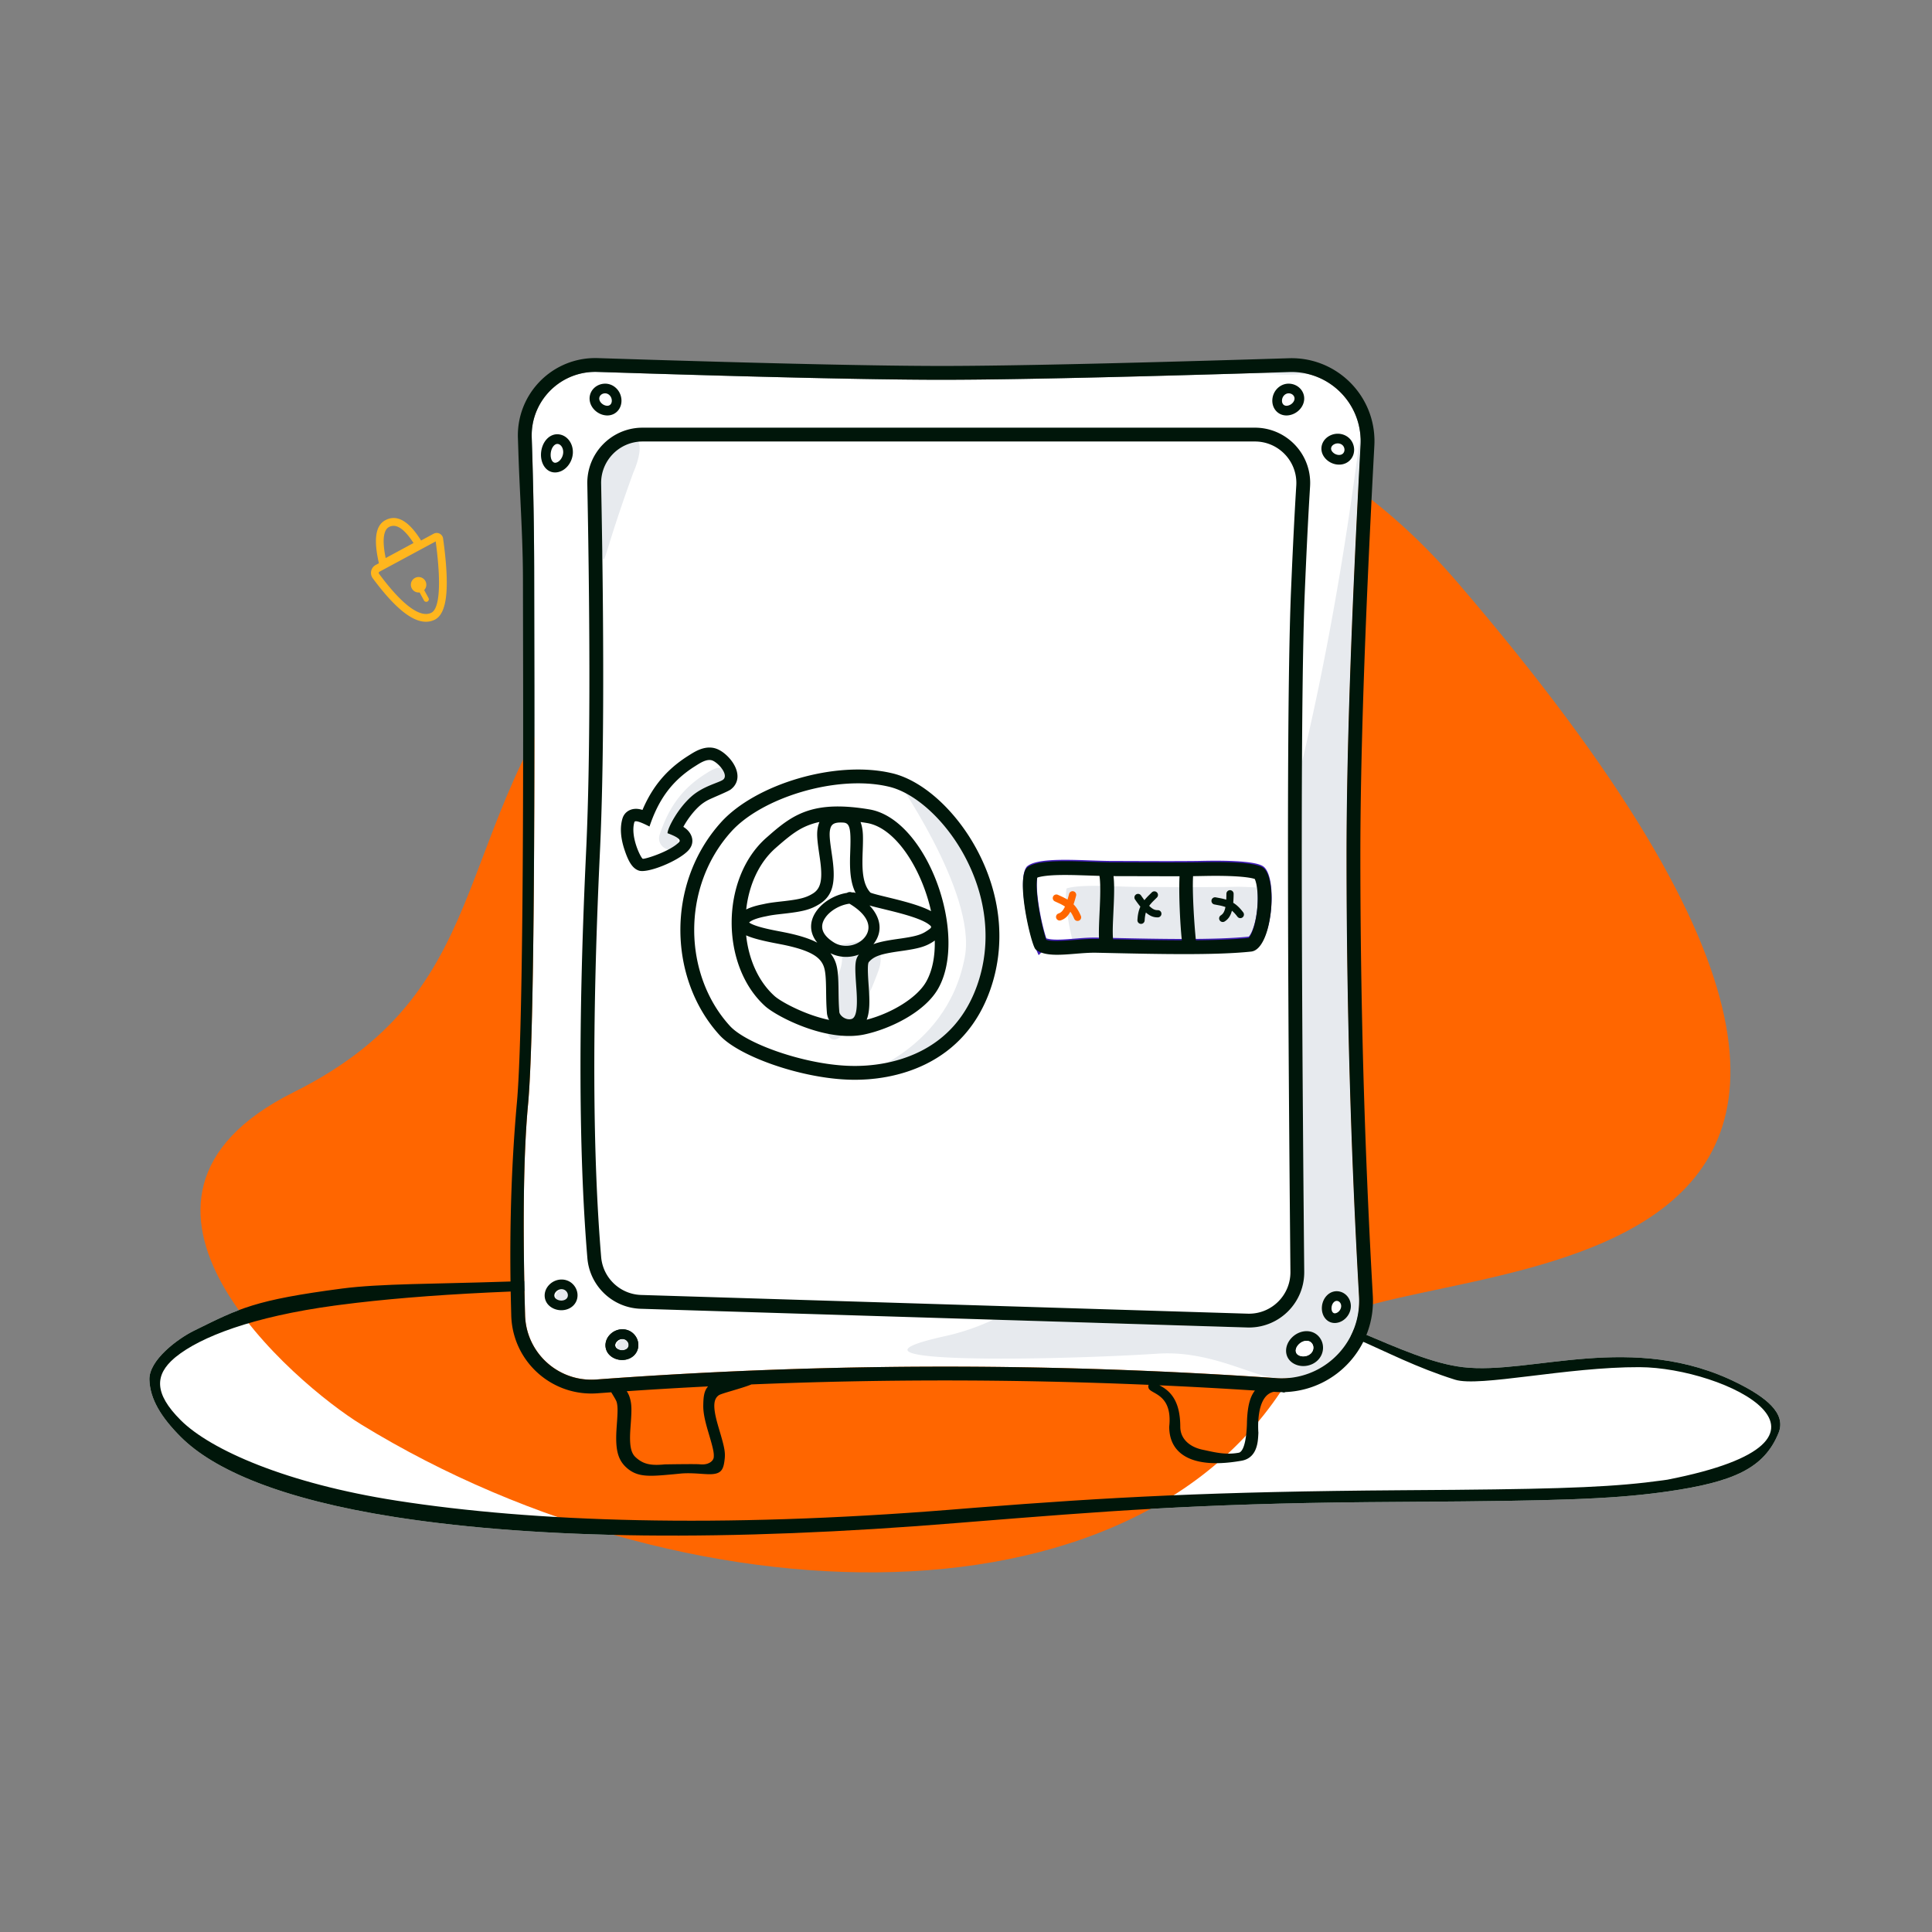 <svg width="750" height="750" viewBox="0 0 750 750" fill="none" xmlns="http://www.w3.org/2000/svg"><rect x="0" y="0" width="750" height="750" fill="#808080" stroke="none"/><path d="M481.888 503.123c33.539 4.09 62.314 24.773 85.995 27.606 26.318 3.149 66.121-14.143 106.71 6.209 10.447 5.239 19.025 11.534 15.829 19.358-5.57 13.635-17.292 18.977-42.969 22.682l-2.739.379c-19.85 2.64-41.184 3.279-95.267 3.636l-18.48.14c-65.927.574-104.052 3.661-153.422 7.605l-5.033.408c-90.914 7.481-163.484 6.282-217.709-2.01l-1.638-.254c-43.81-6.862-70.15-18.213-83.007-31.092-7.57-7.581-11.93-14.65-12.154-22.206-.225-7.556 10.938-15.862 17.294-18.998 17.706-8.736 23.483-11.904 57.521-16.377 14.655-1.926 36.612-1.772 61.992-2.629 91.047-3.074 231.701-1.209 287.077 5.543z" fill="#fff"/><path fill-rule="evenodd" clip-rule="evenodd" d="M508.491 519.601c-51.613 116.821-238.392 113.058-368.355 33.324-24.82-15.228-110.14-87.001-26.165-128.911 83.973-41.911 57.076-106.286 124.846-183.067 78.372-88.794 224.322-134.336 326.967-14.867 260.888 303.646-39.914 254.183-57.293 293.521z" fill="#F60"/><path fill-rule="evenodd" clip-rule="evenodd" d="M163.458 209.827c-4.653-7.477-9.316-10.346-13.903-7.864-3.883 2.101-4.529 7.712-2.463 16.689l-1.238.667a3.5 3.5 0 0 0-1.151 5.165l.664.888c9.686 12.849 17.362 18.112 23.35 15.218 5.034-2.433 5.884-12.793 3.294-31.542a2.5 2.5 0 0 0-2.655-2.152l-.163.018a2.499 2.499 0 0 0-.845.276l-4.89 2.637zm-13.735 6.812l10.8-5.842-.026-.04c-3.713-5.76-6.86-7.592-9.514-6.156l-.122.071c-1.961 1.196-2.504 4.955-1.255 11.379l.117.588zm19.413-6.466l-21.858 11.787a.5.5 0 0 0-.203.677.485.485 0 0 0 .039.061l.643.861c8.854 11.744 15.513 16.331 19.655 14.33 3.147-1.521 3.973-10.757 1.783-27.279l-.059-.437zm-4.466 18.898a3 3 0 1 0-1.785.905l1.705 3.13.062.099a1 1 0 0 0 1.695-1.056l-1.677-3.078z" fill="#FFB61D"/><path fill-rule="evenodd" clip-rule="evenodd" d="M481.888 503.123c33.539 4.09 62.314 24.773 85.995 27.606 26.318 3.149 66.121-14.143 106.71 6.209 10.447 5.239 19.025 11.534 15.829 19.358-5.57 13.635-17.292 18.977-42.969 22.682l-2.739.379c-19.85 2.64-41.184 3.279-95.267 3.636l-18.48.14c-65.927.574-104.052 3.661-153.422 7.605l-5.033.408c-90.914 7.481-163.484 6.282-217.709-2.01l-1.638-.254c-43.81-6.862-70.15-18.213-83.007-31.092-7.57-7.581-11.93-14.65-12.154-22.206-.225-7.556 10.938-15.862 17.294-18.998 17.706-8.736 23.483-11.904 57.521-16.377 14.655-1.926 36.612-1.772 61.992-2.629 91.047-3.074 231.701-1.209 287.077 5.543zm-349.821 3.415l-2.23.297c-31.72 4.301-51.997 12.127-61.603 19.929l-.6.501c-7.375 6.356-8.065 13.501 2.537 24.064 11.593 11.549 41.159 24.579 83.79 31.221 53.371 8.316 125.125 10.731 215.237 3.499l9.446-.761c52.024-4.09 91.938-6.267 165.81-6.786l20.392-.152c43.98-.398 62.673-1.185 80.718-3.693l1.716-.247c79.686-15.587 22.188-43.554-10.8-43.681-28.252-.109-62.184 7.838-71.634 4.864-29.784-9.375-45.077-23.729-82.958-28.322l-11.015-1.32-9.403-.444c-154.111-7.159-263.941-7.525-329.403 1.031z" fill="#00160A"/><path d="M231.877 144.378a24.297 24.297 0 0 0-1.642.002c-13.486.463-24.072 11.663-23.828 25.113l.011.408.166 5.039c.473 15.138.734 30.215.781 45.233l.082 46.207c.018 16.631.008 31.64-.041 46.339l-.067 15.588c-.262 49.627-.969 84.457-2.281 99.618l-.253 2.835c-1.584 18.529-1.912 45.142-.973 79.777.011.401.031.801.061 1.2 1.038 14.043 13.15 24.62 27.162 23.812l.425-.028 4.657-.338a1833.97 1833.97 0 0 1 130.58-4.659c42.604 0 85.535 1.488 128.793 4.463a30.03 30.03 0 0 0 3.759.023c16.401-.928 28.983-14.844 28.323-31.202l-.024-.497-.328-5.899a3030.253 3030.253 0 0 1-4.51-159.434l-.006-5.905c0-38.735 1.814-91.858 5.44-159.394.041-.756.049-1.514.026-2.272-.456-14.66-12.592-26.206-27.203-25.989l-.443.011-22.116.67c-50.245 1.482-86.831 2.256-109.781 2.323l-3.934.004-4.047-.01c-23.428-.101-59.696-.904-108.826-2.41l-19.963-.628z" fill="#fff"/><path fill-rule="evenodd" clip-rule="evenodd" d="M498.83 143c-1.772.971-4.106 1.654-7.004 2.048 7.459.662 13.323.508 17.593-.464l-.924-.114c-3.006-.38-6.228-.87-9.665-1.47M218.304 500.618l.208.008c1.289.09 2.198 1.096 2.079 2.207-.135 1.273-1.495 2.507-2.979 2.609-1.179.081-1.999-.827-1.868-2.236.137-1.477 1.295-2.582 2.56-2.588zm23.606 19.315l.207.008c1.289.089 2.198 1.096 2.08 2.207-.136 1.272-1.495 2.506-2.979 2.608-1.18.081-1.999-.826-1.868-2.235.137-1.478 1.295-2.583 2.56-2.588zm125.068-1.27c-51.212 11.303 44.945 9.306 82.456 6.83 20.415-1.347 36.716 8.851 46.076 9.494a30.03 30.03 0 0 0 3.759.023c16.401-.928 28.983-14.844 28.323-31.202l-.024-.497-.328-5.899a3030.253 3030.253 0 0 1-4.51-159.434l-.006-5.905c0-38.735 1.814-91.858 5.44-159.394.041-.756.05-1.514.026-2.271-.456-14.661-28.548 318.976-161.212 348.255z" fill="#E7EAEE"/><path d="M518.869 505.001l.181.007c.933.075 1.697 1.047 1.587 2.234-.122 1.313-1.255 2.494-2.386 2.584-.794.062-1.465-.792-1.347-2.259.122-1.502 1.062-2.543 1.965-2.566z" fill="#fff"/><path fill-rule="evenodd" clip-rule="evenodd" d="M518.547 513.57c-3.333.263-5.676-2.718-5.386-6.306.282-3.487 2.937-6.255 6.127-6.003 3.137.248 5.387 3.11 5.088 6.328-.287 3.09-2.832 5.744-5.829 5.981zm.503-8.562l-.181-.007c-.902.023-1.843 1.064-1.965 2.566-.118 1.467.553 2.321 1.347 2.259 1.131-.09 2.264-1.271 2.386-2.584.11-1.187-.654-2.159-1.587-2.234z" fill="#fff"/><path d="M487.149 166.022c11.852 0 21.46 9.608 21.46 21.461 0 .443-.013.887-.041 1.329l-.315 5.258c-.576 9.978-1.152 21.825-1.725 35.541l-.088 2.196c-1.401 36.897-1.446 124.186-.133 261.867.113 11.852-9.403 21.551-21.254 21.664-.289.003-.578 0-.867-.009l-235.443-7.264c-10.901-.336-19.817-8.796-20.724-19.665l-.199-2.454c-3.101-39.084-3.286-88.99-.554-149.717l.4-8.708c1.395-31.957 1.505-78.499.329-139.626-.226-11.726 8.998-21.437 20.674-21.859l.576-.013 237.904-.001z" fill="#fff"/><path fill-rule="evenodd" clip-rule="evenodd" d="M328.853 419.102c10.401.438 21.083-1.407 30.346-5.933 11.601-5.669 20.331-15.179 25.163-28.816 6.365-17.962 4.027-37.384-5.123-54.478-8.143-15.215-20.947-26.794-32.749-29.657 0 0 32.749 46.068 28.058 71.252-7.174 38.506-45.695 47.632-45.695 47.632z" fill="#E7EAEE"/><path fill-rule="evenodd" clip-rule="evenodd" d="M336.417 365c5.062 2.1 6.608 6.001 4.636 11.705l-.113.319c-12.819 35.197-27.935 35.518-15 0 1.567-4.303 1.179-7.604-1.166-9.903A274.71 274.71 0 0 1 336.417 365m-80.287-41.143c3.316-9.854 8.159-17.262 17.211-23.119l1.15-.729c1.953-1.226 4.36-2.614 6.318-1.666 2.488 1.205 6.09 5.595 3.899 7.319-1.487 1.169-7.605 2.412-12.216 6.452-5.445 4.77-9.363 12.455-9.363 14.337 0 6.14-8.958 3.225-6.999-2.594zm-10.257-140.455c-11.386 31.263-11.308 37.466-11.991 32.077-2.21-17.427-3.877-28.878-1.251-35.835 3.324-8.807 11.656-10.539 13.802-9.517 4.537 2.161-.56 13.275-.56 13.275zm187.324 160.665l-3.788-.116c-4.494-.114-7.733-.087-10.451.125-2.182.171-3.811.468-4.733.76l-.183.061-.018.086c-.102.51-.175 1.192-.207 2.017l-.009.315c-.061 2.475.238 5.782.832 9.474a96.781 96.781 0 0 0 1.848 8.824l.174.652c.269.989.529 1.849.757 2.519l.082.238.099.038c1.396.496 4.17.554 9.52.16l3.634-.284c2.448-.18 4.231-.257 5.992-.235l17.077.357c2.389.045 4.547.08 6.662.108l3.836.043c9.58.558 20.109.139 21.418-2.245 3.995-7.273 5.879-22.252 3.995-22.352-3.389-.18-7.491-.393-9.44-.367l-4.499.082-4.081.032c-1.863.011-3.806.017-5.892.019l-23.404-.054c-1.521-.011-3.012-.048-5.697-.136l-3.524-.121z" fill="#E7EAEE"/><path fill-rule="evenodd" clip-rule="evenodd" d="M253.743 139.696l-21.694-.68a29.608 29.608 0 0 0-1.999.002c-16.583.57-29.565 14.476-28.994 31.059l.165 5.031c.194 6.213.49 12.416.785 18.609.502 10.516 1.002 21.002 1.002 31.46l.069 37.926c.067 52.891-.093 139.998-2.442 165.228l-.177 1.98c-1.527 17.877-2.899 43.028-2.115 75.453l.126 4.919c.013.484.037.967.073 1.45 1.267 17.139 16.187 30.006 33.326 28.739l4.65-.337.771-.055c.155.259.312.519.468.775.753 1.244 1.457 2.405 1.62 2.976.413 1.437.456 3.066.218 6.751l-.241 3.454-.066 1.122c-.352 6.886.444 10.982 3.803 14.067 4.32 3.967 8.897 3.546 18.274 2.684l.421-.039 2.414-.234c2.79-.269 5.927-.051 8.065.097h.001c.616.043 1.148.08 1.566.098l.789.039c5.381.215 6.235-1.556 6.706-5.934.26-2.413-.078-4.311-1.496-9.209l-1.06-3.61-.353-1.255c-1.655-6.119-1.504-9.173.653-10.651.523-.358 2.71-1.008 5.231-1.758h.002c2.593-.772 5.541-1.649 7.398-2.422a1826.009 1826.009 0 0 1 75.015-1.542c26.273 0 52.671.568 79.195 1.703-.176.287-.208.7-.021 1.278.21.652 1.008 1.103 2.028 1.68 2.704 1.529 6.965 3.939 5.974 13.297l.004.385c.149 7.377 4.621 11.704 11.814 13.173 4.81.982 10.281.686 16.24-.348 2.95-.511 4.85-2.356 5.757-5.167.501-1.553.68-2.948.798-5.724 0 0-1.312-14.428 5.984-15.871l.652.045c.844.058 1.691.086 2.537.083.114.027.229.056.345.087.35.095.684.041.984-.116.188-.007.376-.017.564-.027 19.525-1.105 34.457-17.829 33.353-37.353l-.328-5.895a3024.59 3024.59 0 0 1-4.508-165.046c0-37.464 1.704-88.489 5.111-153.075l.321-6.031c.049-.908.059-1.817.031-2.726-.552-17.77-15.405-31.727-33.175-31.175l-11.263.346c-55.81 1.692-95.968 2.574-120.474 2.645l-3.923.004c-22.879-.017-59.871-.806-110.974-2.365zm233.423 400.112a1906.65 1906.65 0 0 0-37.12-2.035c5.911 2.87 8.019 8.227 8.136 15.638l.003.436c0 4.795 3.73 7.925 8.747 8.949.525.107 1.064.224 1.615.344 3.465.751 7.427 1.611 11.82.89l.667-.113c3.039-1.121 3.039-12.038 3.039-12.038.033-.888.064-1.467.116-2.171l.067-.792c.379-3.974 1.209-6.943 2.91-9.108zm-242.632 2.943c-.291-1.016-.707-1.915-1.244-2.687a1835.533 1835.533 0 0 1 31.58-1.863c-1.645 1.832-1.799 4.308-1.86 7.265-.052 2.548.463 5.258 1.546 9.076l.065.228.991 3.374c1.214 4.167 1.578 5.91 1.476 7.37l-.022.248c-.146 1.355-1.886 2.884-4.827 2.713l-.526-.027c-1.261-.191-13.683.027-13.683.027-5.735.581-8.497-.218-11.311-2.802-1.889-1.735-2.395-4.815-2.023-10.711l.232-3.31c.292-4.327.267-6.353-.278-8.475l-.116-.426zm-14.3-398.371c.548-.019 1.095-.02 1.643-.002l19.962.628c49.131 1.506 85.399 2.309 108.827 2.41l4.047.01 3.933-.004c22.951-.067 59.537-.841 109.782-2.323l22.115-.67.444-.011c14.611-.217 26.747 11.329 27.203 25.99.023.757.015 1.515-.026 2.271-3.626 67.536-5.44 120.659-5.44 159.394l.005 5.905a3031.336 3031.336 0 0 0 4.511 159.434l.328 5.899.024.497c.66 16.358-11.922 30.274-28.323 31.202a30.029 30.029 0 0 1-3.759-.023c-43.258-2.975-86.189-4.463-128.793-4.463-43.528 0-87.054 1.553-130.581 4.659l-4.656.338-.425.028c-14.012.808-26.125-9.769-27.162-23.812a25.23 25.23 0 0 1-.061-1.2c-.939-34.635-.611-61.248.972-79.777l.254-2.835c1.312-15.161 2.019-49.991 2.281-99.618l.067-15.588c.048-14.699.059-29.708.04-46.339l-.081-46.207a1605.799 1605.799 0 0 0-.782-45.233l-.165-5.039-.011-.408c-.244-13.45 10.342-24.65 23.827-25.113zm278.375 43.103c0-11.853-9.608-21.461-21.46-21.461l-237.904.001-.576.013c-11.676.422-20.9 10.133-20.674 21.859 1.176 61.127 1.066 107.669-.329 139.626l-.4 8.708c-2.732 60.727-2.547 110.633.553 149.717l.2 2.454c.907 10.869 9.823 19.329 20.724 19.665l235.443 7.264c.289.009.578.012.866.009 11.852-.113 21.368-9.812 21.255-21.664-1.313-137.681-1.269-224.97.133-261.867l.088-2.196c.573-13.716 1.149-25.563 1.725-35.541l.315-5.258c.028-.442.041-.886.041-1.329zm-259.158-16.096h237.698c8.889 0 16.095 7.206 16.095 16.096 0 .332-.01.665-.031.997-.562 9.05-1.121 19.853-1.68 32.413l-.366 8.494c-1.417 33.896-1.555 115.067-.415 243.643l.19 20.695c.085 8.889-7.052 16.164-15.941 16.248-.216.002-.433 0-.65-.007l-235.442-7.263-.355-.015c-8.014-.422-14.518-6.701-15.188-14.734-3.304-39.59-3.525-90.736-.653-153.404l.269-5.8c1.354-30.154 1.547-73.397.581-129.762l-.204-11.196c-.171-8.887 6.895-16.231 15.782-16.402l.31-.003zm-8.223-16.454c.339 3.648-2.304 6.575-5.866 6.33-3.256-.225-6.121-2.825-6.455-5.957l-.02-.229c-.207-3.116 2.18-5.765 5.383-6.105l.242-.021c3.415-.235 6.389 2.465 6.716 5.982zm-6.3-2.24l-.207.008c-1.289.089-2.198 1.096-2.08 2.207.136 1.272 1.495 2.506 2.979 2.608 1.18.081 1.999-.826 1.868-2.235-.137-1.478-1.295-2.583-2.56-2.588zm-18.987 30.688c-3.713.329-6.215-3.243-5.906-7.526.303-4.199 3.186-7.573 6.756-7.257l.231.026c3.279.426 5.544 3.652 5.359 7.268l-.017.253c-.306 3.696-3.078 6.939-6.423 7.236zm.575-11.038l-.183-.008c-1.138.013-2.391 1.552-2.552 3.79-.161 2.235.8 3.606 1.828 3.515 1.395-.124 2.848-1.824 3.012-3.805.155-1.876-.901-3.384-2.105-3.492zm277.423-17.41c-.339 3.648 2.304 6.575 5.866 6.33 3.256-.225 6.121-2.825 6.455-5.957l.02-.229c.207-3.116-2.18-5.765-5.383-6.105l-.242-.021c-3.415-.235-6.389 2.465-6.716 5.982zm6.3-2.24l.207.008c1.289.089 2.198 1.096 2.08 2.207-.136 1.272-1.495 2.506-2.979 2.608-1.18.081-1.999-.826-1.868-2.235.137-1.478 1.295-2.583 2.56-2.588zm13.697 24.549c-1.993-2.961-.779-6.714 2.549-8.244 3.21-1.476 7.034-.25 8.539 2.825l.102.22c1.307 2.944.207 6.336-2.595 7.714l-.208.098c-2.88 1.276-6.564.096-8.387-2.613zm7.736-3.725l-.097-.184c-.637-1.093-2.173-1.543-3.521-.923-1.286.591-1.662 1.755-1.002 2.736.831 1.234 2.579 1.794 3.748 1.275 1.022-.452 1.439-1.743.872-2.904zM213.289 498.671c-2.604 2.576-2.461 6.517.425 8.618 2.639 1.922 6.505 1.771 8.774-.413l.162-.163c2.162-2.254 2.036-5.817-.2-8.136l-.171-.172c-2.466-2.375-6.479-2.219-8.99.266zm6.266 2.333l.154.139c.93.897.979 2.253.174 3.028-.922.887-2.756.958-3.959.083-.955-.696-1-1.918.006-2.914 1.055-1.043 2.652-1.145 3.625-.336zm17.765 25.6c-2.886-2.102-3.029-6.043-.425-8.619 2.512-2.485 6.525-2.641 8.99-.266l.172.172c2.235 2.319 2.361 5.883.199 8.137l-.162.162c-2.269 2.185-6.135 2.336-8.774.414zm5.995-6.147l-.154-.139c-.972-.809-2.57-.707-3.624.337-1.006.995-.962 2.217-.006 2.913 1.202.876 3.037.804 3.958-.083.805-.775.756-2.131-.174-3.028zm258.199-1.225c-2.99 3.015-3.07 7.451.115 9.732 2.917 2.089 7.284 1.677 9.897-.895 2.708-2.665 2.785-6.954.121-9.563-2.696-2.639-7.219-2.213-10.133.726zm7.387 1.85l.153.141c1.105 1.082 1.071 2.956-.163 4.17-1.328 1.307-3.665 1.528-5.075.517-1.143-.818-1.111-2.545.365-4.034 1.498-1.511 3.582-1.755 4.72-.794zm9.646-7.512c-3.333.263-5.676-2.718-5.386-6.306.282-3.487 2.937-6.255 6.127-6.003 3.137.248 5.387 3.11 5.088 6.328-.287 3.09-2.832 5.744-5.829 5.981zm.503-8.562l-.181-.007c-.903.023-1.843 1.064-1.965 2.566-.118 1.467.553 2.321 1.347 2.259 1.131-.09 2.264-1.271 2.386-2.584.11-1.187-.654-2.159-1.587-2.234z" fill="#00160A"/><path fill-rule="evenodd" clip-rule="evenodd" d="M236.896 517.985c-2.604 2.576-2.461 6.517.424 8.619 2.639 1.922 6.505 1.771 8.774-.414l.163-.162c2.161-2.254 2.035-5.818-.2-8.137l-.171-.172c-2.466-2.375-6.479-2.219-8.99.266zm6.265 2.333l.155.139c.93.897.979 2.253.174 3.028-.922.887-2.756.959-3.959.083-.956-.696-1-1.918.006-2.913 1.055-1.044 2.652-1.146 3.624-.337z" fill="#00160A"/><path d="M508.901 521.082l.153.141c1.104 1.082 1.07 2.956-.163 4.17-1.329 1.307-3.665 1.528-5.076.518-1.142-.819-1.111-2.546.365-4.035 1.499-1.511 3.582-1.755 4.721-.794z" fill="#fff"/><path fill-rule="evenodd" clip-rule="evenodd" d="M272.082 290.793c-1.239.43-2.356 1.014-3.737 1.864l-1.06.665-.525.335c-8.002 5.165-13.344 11.588-17.145 20.286l-.203.471-.152-.046c-1.009-.296-1.923-.441-2.901-.36-2.084.173-4.026 1.422-4.72 3.75-1.084 3.635-.637 7.792.77 12.048l.264.779c1.373 3.945 2.892 6.622 5.418 7.404 3.358 1.039 14.96-3.56 19.006-7.733 2.885-2.977 1.73-6.618-1.017-8.719l-.252-.187-.265-.183-.302-.195.202-.36c.14-.248.287-.499.44-.753 1.641-2.72 3.692-5.292 5.77-7.113.801-.701 1.726-1.344 2.781-1.943 1.632-.928 8.143-3.484 9.239-4.346 3.52-2.768 3.113-6.778.886-10.254-1.384-2.161-3.561-4.187-5.665-5.206-2.21-1.07-4.523-1.006-6.832-.204zm4.727 4.55c2.488 1.205 6.09 5.595 3.899 7.319-1.486 1.169-7.604 2.412-12.216 6.452-5.445 4.77-9.363 12.455-9.363 14.337l.621.233c3.395 1.307 4.688 2.377 3.88 3.211-3.601 3.714-13.387 6.705-14.111 6.481-.713-.22-4.936-8.595-3.253-14.239.225-.754 2.179-.181 5.864 1.72 3.316-9.854 8.159-17.262 17.211-23.119l1.15-.729c1.953-1.226 4.36-2.614 6.318-1.666zm2.598 106.565c-19.876-21.722-21.027-58.777.446-82.639 13.34-14.826 44.696-24.375 66.637-19.051 11.802 2.863 24.606 14.442 32.749 29.657 9.15 17.094 11.487 36.516 5.123 54.478-4.832 13.637-13.562 23.147-25.163 28.816-9.263 4.526-19.945 6.371-30.346 5.933-18.771-.79-42.112-9.179-49.446-17.194zm95.102-69.501c-7.479-13.973-19.133-24.513-29.284-26.976l-.604-.141c-20.014-4.54-48.885 4.348-60.78 17.567-19.582 21.762-18.528 55.701-.476 75.429 6.23 6.809 28.242 14.72 45.713 15.455 9.564.403 19.37-1.29 27.765-5.392 10.363-5.064 18.109-13.502 22.462-25.788 5.829-16.45 3.677-34.323-4.796-50.154zm-10.335 51.404c11.873-20.843-4.222-65.847-26.701-69.603-21.131-3.53-29.141 1.596-38.254 9.498l-1.762 1.546c-17.835 15.768-17.835 49.643-.411 65.359 4.379 3.95 23.644 14.082 38.427 10.982 9.802-2.055 23.443-8.552 28.701-17.782zm-49.613-63.723a25.868 25.868 0 0 1 3.556-.99c-.17.391-.314.805-.433 1.243-.666 2.451-.598 4.547.121 9.649l.491 3.381c.042.298.079.571.116.851l.108.86c.765 6.46.071 9.829-2.817 11.688-2.643 1.7-5.243 2.342-11.18 3.033l-2.223.252c-2.739.316-4.178.534-5.908.925l-.783.157c-2.398.505-4.388 1.131-5.933 1.919 1.019-9.228 4.797-18.005 11.335-23.785 6.166-5.452 9.277-7.651 13.55-9.183zm22.028-.588a96.185 96.185 0 0 0-2.536-.39c.172.436.319.9.439 1.39.502 2.047.588 3.863.467 8.003l-.059 1.785a133.068 133.068 0 0 0-.101 3.724l-.001 1.178c.051 5.236.871 8.717 2.885 11.074l.224.251.089.038c.125.05.282.107.471.17l.198.064c.461.147 1.04.311 1.78.506l1.239.316 5.288 1.295c1.038.258 1.962.493 2.847.727l1.455.392c4.371 1.204 7.722 2.377 10.16 3.686-3.641-16.297-13.663-32.341-24.845-34.209zm25.43 46.196c.302-.192.587-.388.857-.586.131 6.079-.888 11.7-3.364 16.046-3.554 6.24-13.428 12.182-23.069 14.698a12.51 12.51 0 0 0 .594-1.999c.468-2.201.543-4.721.359-8.291l-.116-1.92-.175-2.527c-.331-5.046-.251-7.158.189-7.664 1.979-2.275 4.721-3.146 11.7-4.147l1.618-.231c5.834-.852 8.57-1.571 11.407-3.379zm-41.007 27.545c.074.905.375 1.829.862 2.701-2.474-.523-5.049-1.274-7.672-2.234-5.868-2.148-11.558-5.273-13.562-7.08-6.364-5.74-10.027-14.404-10.989-23.527 1.648.76 3.828 1.402 6.535 2.043l.417.097c1.092.254 2.21.49 3.528.75l3.768.732c8.435 1.733 12.79 3.742 14.78 6.425l.199.28c1.319 1.922 1.683 4.097 1.789 9.747l.06 4.023c.047 2.41.121 4.008.285 6.043zm6.345-73.915l.242.021c2.277.272 2.759 2.384 2.49 10.35l-.091 2.761a80.87 80.87 0 0 0-.031 2.238c.003 4.995.601 8.875 2.207 11.982a2.137 2.137 0 0 0-1.005-.249l-.365.004-.091.003-.041-.017a2.146 2.146 0 0 0-1.834.164l-.056.034-.189.031c-4.679.78-9.331 3.575-11.824 7.278-2.675 3.972-2.543 8.308.509 12.021-2.904-1.533-6.757-2.762-11.842-3.836l-1.641-.33c-.965-.187-2.169-.418-2.17-.418l-.97-.191c-.937-.187-1.767-.363-2.564-.543l-.396-.091c-2.422-.563-4.334-1.139-5.671-1.742l-.213-.098a6.396 6.396 0 0 1-.97-.552l-.031-.024.059-.061c.166-.164.416-.35.758-.548 1.172-.677 3.104-1.297 5.754-1.808l.67-.144c1.179-.243 2.334-.416 4.138-.631l2.927-.334c6.658-.776 9.741-1.541 13.2-3.766 5.043-3.245 6.005-8.32 4.942-16.784l-.117-.893c-.06-.438-.125-.894-.211-1.477l-.333-2.287c-.597-4.252-.683-6.077-.291-7.639l.037-.142c.479-1.76 1.699-2.489 5.014-2.282zm-4.987 50.699c.063.082.126.164.187.246 2.281 3.077 2.804 5.794 2.937 12.732l.053 3.665c.04 2.294.1 3.805.23 5.555l.048.629c.1 1.24 2.217 3.212 4.555 2.766 1.822-.348 2.527-3.332 2.184-9.974l-.047-.832-.267-3.897c-.421-6.382-.288-8.502 1.169-10.351-3.492 1.314-7.553 1.251-11.049-.539zm16.682-3.491c2.165-.819 4.922-1.373 8.749-1.934l2.076-.297c4.848-.709 7.193-1.288 9.179-2.454l.369-.226c2.247-1.431 2.463-1.716 1.463-2.523l-.323-.251c-1.768-1.331-5.181-2.659-10.095-4.038l-1.038-.286a179.75 179.75 0 0 0-3.63-.936l-5.647-1.385a70.175 70.175 0 0 1-2.614-.698c4.364 4.614 5.086 9.809 2.087 14.246l-.17.244a11.3 11.3 0 0 1-.406.538zm-9.598-15.678l.305-.043.216.13c7.019 4.267 8.581 8.917 5.986 12.565-2.582 3.629-8.252 4.883-12.321 2.305-4.717-2.989-5.5-6.239-3.311-9.49 1.849-2.745 5.545-4.917 9.125-5.467z" fill="#00160A"/><path d="M400.214 339.186c.198-.725.391-.93.391-.936.684-.495 2.11-.999 4.477-1.334 2.292-.325 5.093-.446 8.178-.452 3.073-.006 6.341.101 9.559.212l.566.02c3.002.104 5.957.207 8.571.21 3.081.003 6.212.014 9.365.025 7.709.026 15.554.053 23.141-.025.331-.004.809-.014 1.406-.026 2.42-.051 6.794-.143 11.254.001 2.776.089 5.501.268 7.734.591 1.117.162 2.056.352 2.79.565.779.227 1.13.425 1.226.498.17.129.524.528.903 1.468.364.903.669 2.105.88 3.558.422 2.905.427 6.508.011 10.058-.417 3.565-1.237 6.89-2.349 9.295-1.204 2.604-2.311 3.242-2.837 3.299-13.35 1.451-35.908.956-53.87.563-2.014-.044-3.969-.087-5.848-.126-2.254-.046-4.611.104-6.872.28-.548.043-1.089.086-1.622.13-1.71.138-3.347.271-4.928.338-2.07.087-3.872.051-5.375-.2-1.323-.222-2.262-.586-2.917-1.051a10.91 10.91 0 0 1-.286-.707c-.286-.773-.628-1.868-.993-3.209-.729-2.675-1.506-6.179-2.082-9.754-.579-3.595-.935-7.15-.866-9.966.035-1.414.175-2.529.393-3.325zm3.945 27.177a.307.307 0 0 1 0 0z" stroke="#421EB7" stroke-width="5.365"/><path fill-rule="evenodd" clip-rule="evenodd" d="M431.899 334.743c3.095.003 6.234.014 9.392.025 6.494.022 13.07.044 19.51.004l3.574-.029c.307-.003.761-.013 1.336-.025 5.374-.113 21.235-.448 24.723 2.199 5.706 4.331 3.434 31.597-4.724 32.483-13.539 1.471-36.292.971-54.203.578-2.021-.045-3.981-.088-5.859-.126-2.608-.054-5.415.173-8.186.398-6.216.504-12.253.993-15.464-1.736-1.657-1.408-8.038-28.206-3.068-31.886 3.798-2.812 14.688-2.434 24.473-2.094 2.429.084 4.79.166 6.958.197l.004-.003.002.003c.523.007 1.034.011 1.532.012zm-6.543 5.225l1.455.047c.361 2.222.402 6.126.143 11.878l-.191 4.157c-.17 3.885-.231 6.529-.12 8.458l-1.262-.026c-1.76-.023-3.544.055-5.992.235l-3.633.284c-5.35.394-8.125.336-9.521-.16l-.099-.038-.082-.238c-.228-.67-.487-1.53-.757-2.519l-.174-.652a96.79 96.79 0 0 1-1.847-8.824c-.595-3.693-.894-6.999-.833-9.474l.01-.315c.032-.825.105-1.507.207-2.017l.018-.086.182-.061c.922-.292 2.552-.59 4.734-.76 2.717-.212 5.956-.239 10.45-.125l3.789.116 3.523.12zm17.102 24.871l-10.372-.217a29.943 29.943 0 0 1-.11-2.221l-.003-.186c-.017-1.359.01-2.657.105-4.937l.302-6.706c.183-4.607.189-7.951-.116-10.464l22.194.051c1.188-.001 2.33-.004 3.437-.007-.339 6.675.201 18.35.895 24.871a746.916 746.916 0 0 1-5.833-.033l-3.837-.043a1178.91 1178.91 0 0 1-6.662-.108zm21.782.166c8.245-.069 14.864-.336 19.995-.846l.48-.05.065-.067c.273-.31.593-.808.92-1.476l.123-.258c.963-2.084 1.726-5.12 2.119-8.482.39-3.326.386-6.696-.001-9.359-.179-1.229-.43-2.237-.714-2.942l-.08-.19-.06-.125-.214-.067c-.575-.17-1.363-.333-2.327-.477-1.902-.283-4.35-.472-7.214-.573-2.663-.093-5.37-.107-8.402-.067l-4.5.082-1.278.01a57.003 57.003 0 0 0-.085 2.555l-.003.314c-.021 2.615.072 5.91.258 9.558l.038.734c.154 2.862.358 5.819.575 8.419l.132 1.514c.059.648.117 1.249.173 1.793zm-23.627-15.835l.489.701a38.965 38.965 0 0 0 1.589 2.099c-.675 1.47-1.029 3.121-1.14 5.246a1.402 1.402 0 0 0 2.799.146c.064-1.224.214-2.234.481-3.13 1.551 1.357 2.909 1.861 4.336 1.887h.276a1.4 1.4 0 0 0 .143-2.795l-.143-.007h-.235c-.915-.021-1.836-.407-3.092-1.673.409-.571.902-1.139 1.491-1.744l1.503-1.487a1.4 1.4 0 1 0-1.973-1.99l-1.259 1.239c-.611.612-1.148 1.2-1.617 1.789l-.509-.691a55.846 55.846 0 0 1-.828-1.177 1.402 1.402 0 0 0-2.311 1.587zm38.266-1.335l.013-.855a1.4 1.4 0 1 0-2.802-.023 51.924 51.924 0 0 1-.065 2.296 21.377 21.377 0 0 0-2.341-.578l-1.736-.324a1.401 1.401 0 0 0-.523 2.753l2.078.393c.827.172 1.552.366 2.211.612-.333 1.752-.881 2.586-1.628 3.115l-.195.132-.115.086a1.401 1.401 0 0 0 1.682 2.237l.229-.154c1.169-.82 2.013-1.997 2.54-3.99.722.594 1.411 1.348 2.149 2.327a1.4 1.4 0 1 0 2.238-1.686c-1.28-1.7-2.497-2.871-3.879-3.713.073-.79.121-1.663.144-2.628z" fill="#00160A"/><path fill-rule="evenodd" clip-rule="evenodd" d="M417.74 347.716l-.22.827a39.22 39.22 0 0 1-.775 2.515c1.136 1.15 2.034 2.581 2.865 4.54a1.402 1.402 0 0 1-2.58 1.095c-.479-1.129-.965-2.027-1.522-2.777-.993 1.805-2.097 2.743-3.43 3.256l-.259.095a1.402 1.402 0 0 1-1.09-2.578l.132-.056.221-.08c.853-.333 1.586-1.01 2.333-2.63a15.283 15.283 0 0 0-1.997-1.128l-1.921-.884a1.4 1.4 0 1 1 1.173-2.545l1.607.734a21.43 21.43 0 0 1 2.13 1.128c.2-.654.406-1.388.619-2.212a1.4 1.4 0 1 1 2.714.7z" fill="#F60"/></svg>